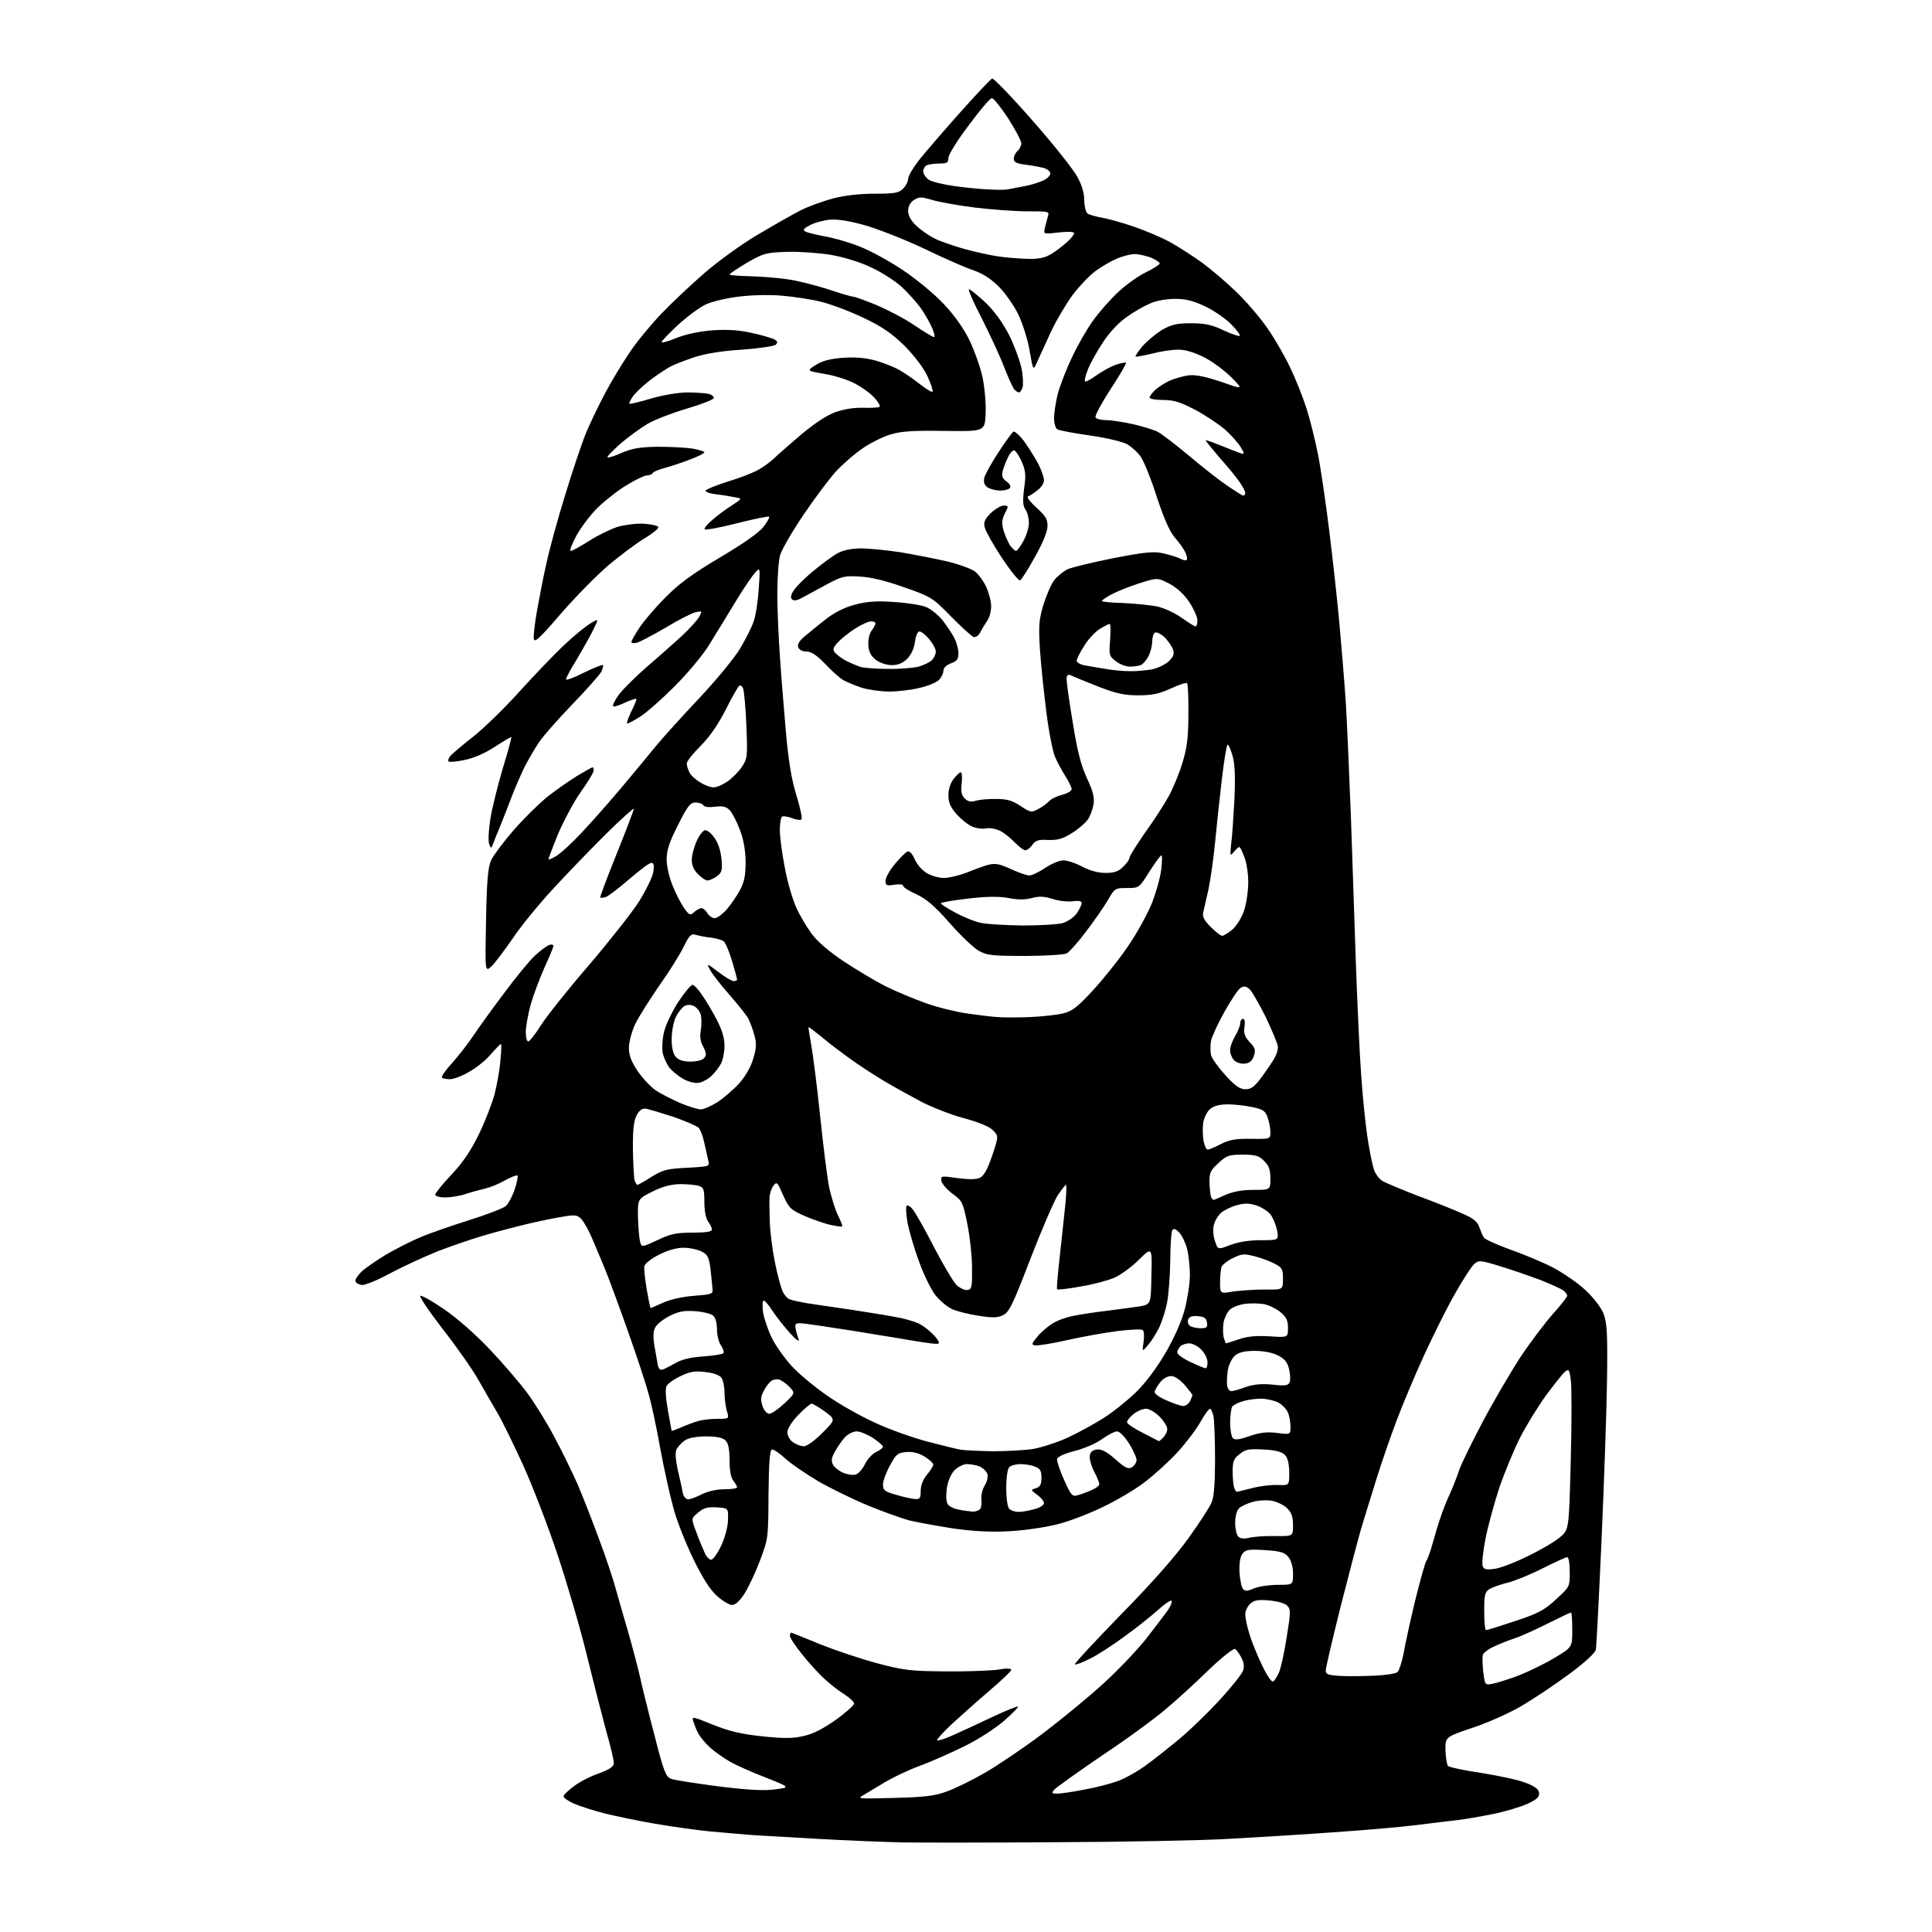 <?xml version="1.0" encoding="UTF-8" standalone="no"?>
<svg 
  version="1.1" 
  xmlns="http://www.w3.org/2000/svg" 
  xmlns:xlink="http://www.w3.org/1999/xlink" 
  xmlns:svg="http://www.w3.org/2000/svg"
  xmlns:rdf="http://www.w3.org/1999/02/22-rdf-syntax-ns#"
  xmlns:cc="http://creativecommons.org/ns#"
  xmlns:dc="http://purl.org/dc/elements/1.1/"
  viewBox="0 0 768 768"
  width="768"
  height="768"
>
<style>svg {background-color: white; }</style>"
<path stroke="none" fill="black" fill-rule="evenodd" d="M421.0,732.3C394.9,732.5 367.0,732.5 359.0,732.4C351.0,732.2 335.9,731.6 325.5,731.0C315.1,730.4 303.4,729.7 299.5,729.5C295.6,729.2 287.8,728.5 282.0,728.0C276.2,727.4 266.3,726.0 260.0,724.9C253.7,723.8 244.9,722.0 240.5,720.9C236.1,719.8 230.6,718.0 228.2,717.0C225.9,716.0 224.0,714.6 224.0,714.1C224.0,713.5 225.9,711.7 228.2,710.0C230.4,708.3 234.9,706.0 238.2,704.9C242.5,703.3 244.0,702.2 244.0,700.8C244.0,699.7 242.7,694.0 241.0,688.2C239.4,682.3 236.0,669.0 233.4,658.5C230.9,648.0 225.6,630.0 221.8,618.5C218.0,607.0 211.7,590.7 207.9,582.3C204.1,574.0 199.5,564.6 197.7,561.6C195.9,558.6 192.5,552.6 190.1,548.4C187.7,544.2 181.3,535.1 175.9,528.2C170.5,521.2 166.5,515.3 167.1,515.1C167.7,514.9 172.0,517.3 176.6,520.5C181.6,523.9 188.9,530.3 194.6,536.3C199.9,541.9 206.6,549.7 209.5,553.6C212.4,557.5 217.3,565.4 220.3,571.1C223.4,576.8 227.5,585.3 229.6,590.0C231.6,594.7 235.5,604.6 238.2,612.0C241.0,619.4 243.8,628.0 244.6,631.0C245.5,634.0 247.6,641.7 249.5,648.0C251.3,654.3 253.6,662.9 254.5,667.0C255.4,671.1 258.0,681.6 260.3,690.3C263.8,704.1 264.7,706.3 266.7,707.1C268.0,707.6 276.5,708.9 285.5,710.1C297.7,711.6 303.7,711.9 308.1,711.3C314.2,710.5 314.2,710.5 304.4,706.6C298.9,704.5 292.6,701.7 290.2,700.3C287.9,699.0 284.3,696.5 282.4,694.8C280.5,693.1 278.3,690.5 277.6,689.1C276.8,687.7 276.0,685.5 275.6,684.3C274.9,682.2 275.3,682.3 283.4,685.6C289.9,688.2 294.5,689.3 302.9,690.2C311.4,691.1 315.1,691.1 319.4,690.1C323.2,689.3 327.2,687.2 332.2,683.7C336.2,680.8 339.5,677.9 339.5,677.2C339.5,676.5 337.9,675.0 335.9,673.7C333.9,672.5 330.4,669.8 328.1,667.7C325.8,665.7 321.7,661.2 319.0,657.8C316.2,654.4 314.0,651.0 314.0,650.3C314.0,649.6 314.2,649.0 314.5,649.0C314.7,649.0 319.9,651.1 326.0,653.6C332.2,656.1 342.4,659.5 348.8,661.2C359.4,664.0 362.0,664.3 376.0,664.4C384.5,664.5 393.9,664.1 396.8,663.7C400.0,663.1 402.0,663.2 402.0,663.8C402.0,664.3 398.1,668.0 393.3,672.1C388.5,676.2 381.8,682.2 378.3,685.4C374.8,688.7 372.2,691.6 372.5,691.8C372.8,692.1 375.4,691.3 378.3,690.0C381.1,688.8 388.2,685.5 393.9,682.8C399.6,680.1 404.5,678.1 404.7,678.4C404.9,678.6 402.5,681.1 399.3,683.9C395.9,686.9 389.3,691.2 383.5,694.1C378.0,696.8 369.9,700.4 365.5,702.0C361.1,703.6 355.1,706.5 352.2,708.2C349.2,710.0 345.4,712.3 343.7,713.3C340.5,715.1 340.6,715.1 355.5,714.7C367.4,714.4 371.7,713.9 376.2,712.2C379.4,711.1 386.1,707.8 391.2,704.9C396.3,702.0 406.5,695.1 414.0,689.5C421.4,683.9 432.3,675.0 438.2,669.6C444.1,664.3 452.0,656.0 455.8,651.2C459.5,646.4 463.5,641.2 464.5,639.7C465.5,638.2 466.0,636.7 465.7,636.3C465.3,636.0 462.8,637.7 460.2,640.1C457.5,642.5 451.5,647.3 446.9,650.6C442.3,654.0 436.1,658.0 433.2,659.4C430.2,660.9 427.6,661.9 427.3,661.6C427.0,661.3 435.3,652.4 445.6,641.8C457.8,629.4 467.3,618.6 472.4,611.5C476.7,605.5 480.9,599.1 481.6,597.3C482.6,595.1 483.0,589.6 483.0,580.2C483.0,572.5 482.7,564.8 482.4,563.1C482.0,561.4 481.4,560.0 481.0,560.0C480.5,560.0 478.8,562.4 477.1,565.4C475.4,568.4 471.2,573.9 467.8,577.6C464.3,581.3 458.6,586.5 455.0,589.2C451.4,592.0 444.0,596.4 438.5,599.0C433.0,601.7 424.7,604.9 420.0,606.0C415.3,607.2 406.8,608.4 401.0,608.7C393.8,609.1 386.9,608.7 379.0,607.6C372.7,606.6 364.8,605.2 361.5,604.4C358.2,603.5 350.7,600.8 344.9,598.4C339.1,596.0 330.3,591.7 325.4,588.9C320.5,586.0 314.6,582.0 312.2,579.8C309.8,577.6 307.4,576.0 306.8,576.2C306.0,576.5 305.6,582.1 305.5,594.1C305.4,611.2 305.4,611.6 302.2,620.1C300.4,624.9 297.6,630.9 296.0,633.4C294.1,636.4 292.3,638.0 291.0,638.0C289.9,638.0 287.2,636.4 285.0,634.4C282.3,632.0 279.3,627.3 275.6,619.7C272.6,613.5 269.0,604.5 267.7,599.5C266.3,594.5 264.0,584.0 262.5,576.0C261.1,568.0 259.0,558.1 257.8,554.0C256.7,549.9 253.1,539.1 249.9,530.0C246.7,520.9 242.9,510.6 241.5,507.0C240.1,503.4 237.5,497.3 235.8,493.3C234.2,489.3 231.9,485.3 230.9,484.4C229.2,482.8 228.3,482.8 221.7,484.0C217.8,484.7 210.2,486.3 205.0,487.7C199.8,489.0 192.8,490.9 189.5,492.0C186.2,493.0 179.2,495.4 174.0,497.4C168.8,499.5 160.3,503.4 155.2,506.1C150.1,508.9 144.9,511.0 143.8,510.8C142.6,510.6 141.5,510.0 141.3,509.3C141.1,508.7 142.2,507.0 143.7,505.5C145.2,504.1 149.7,501.0 153.5,498.7C157.3,496.5 163.5,493.3 167.2,491.8C170.9,490.2 179.6,487.2 186.6,485.0C193.6,482.8 200.1,480.3 201.1,479.4C202.1,478.5 203.7,475.5 204.6,472.8C205.5,470.1 206.0,467.6 205.7,467.3C205.4,467.0 203.1,467.9 200.6,469.3C198.1,470.7 194.6,472.1 192.8,472.5C191.0,472.9 187.6,473.8 185.2,474.6C182.9,475.4 179.1,476.0 177.0,476.0C174.7,476.0 173.0,475.5 173.0,474.9C173.0,474.3 175.9,470.7 179.5,466.9C184.1,462.0 187.2,457.4 190.4,450.8C192.9,445.7 195.6,438.6 196.6,435.0C197.5,431.4 198.6,425.5 198.9,421.8C199.3,418.0 199.4,415.0 199.1,415.0C198.9,415.0 197.1,416.8 195.2,419.0C193.3,421.3 189.5,424.4 186.6,426.0C183.8,427.7 180.3,429.0 178.9,429.0C177.5,429.0 176.0,428.7 175.7,428.4C175.3,428.0 177.1,425.4 179.7,422.6C182.2,419.8 186.1,414.8 188.3,411.5C190.5,408.2 196.0,400.6 200.6,394.5C205.1,388.4 210.5,381.9 212.6,379.9C214.8,377.9 217.3,376.0 218.2,375.7C219.2,375.3 220.0,375.5 220.0,376.0C220.0,376.5 218.4,380.4 216.4,384.7C214.5,389.0 212.0,395.6 210.9,399.5C209.9,403.3 209.0,408.2 209.0,410.2C209.0,412.3 209.4,414.0 210.0,414.0C210.5,414.0 212.8,411.1 215.0,407.6C217.2,404.1 225.7,393.4 233.9,383.9C242.1,374.3 251.1,362.9 254.0,358.4C256.8,353.9 259.4,348.6 259.7,346.6C260.1,343.9 259.9,343.0 258.9,343.0C258.1,343.0 254.2,346.0 250.1,349.5C246.0,353.1 241.8,356.2 240.8,356.6C239.7,356.9 238.7,357.0 238.6,356.8C238.4,356.7 241.3,348.9 245.1,339.5C248.9,330.1 251.9,322.1 252.0,321.5C252.0,321.0 247.0,325.5 240.9,331.5C234.8,337.6 225.2,347.5 219.6,353.6C214.0,359.7 206.8,368.5 203.7,373.2C200.5,377.8 196.8,382.8 195.4,384.1C192.8,386.5 192.8,386.5 193.2,366.0C193.5,350.0 194.0,344.7 195.2,342.0C196.1,340.1 200.1,334.7 204.1,330.1C208.2,325.4 214.2,319.5 217.5,316.8C220.8,314.2 226.1,310.5 229.3,308.5C232.5,306.6 235.3,305.0 235.6,305.0C235.8,305.0 236.0,305.6 236.0,306.3C236.0,307.0 233.7,310.9 230.8,314.9C228.0,318.9 224.0,326.5 221.8,331.6C219.7,336.8 218.0,341.3 218.0,341.6C218.0,341.9 219.4,341.3 221.1,340.3C222.8,339.3 227.4,335.1 231.3,330.9C235.3,326.7 242.4,318.6 247.2,312.9C252.0,307.2 258.1,299.8 260.8,296.5C263.5,293.2 271.2,284.7 277.9,277.6C284.7,270.4 291.9,261.6 294.2,257.8C296.4,254.1 298.9,249.2 299.6,247.0C300.4,244.8 301.3,239.1 301.6,234.3C302.2,225.5 302.2,225.5 300.3,227.5C299.2,228.6 295.5,234.0 292.2,239.5C288.8,245.0 284.2,252.7 281.8,256.5C279.4,260.4 273.3,267.7 268.2,272.8C263.1,277.9 256.9,283.4 254.3,285.0C251.7,286.6 249.5,287.8 249.3,287.6C249.0,287.4 249.8,285.3 250.9,282.9C252.1,280.6 253.0,278.3 253.0,277.9C253.0,277.5 251.2,278.1 248.9,279.1C246.7,280.2 244.4,281.0 243.8,280.8C243.3,280.6 244.3,278.5 246.1,276.0C248.0,273.6 252.9,268.8 257.0,265.2C261.1,261.7 267.2,256.3 270.6,253.2C274.0,250.1 277.3,246.4 278.0,245.1C279.2,242.8 279.1,242.8 276.4,243.4C274.9,243.8 269.5,246.5 264.6,249.5C259.6,252.4 254.5,255.1 253.2,255.5C252.0,255.8 251.0,255.7 251.0,255.2C251.0,254.7 252.4,252.2 254.2,249.5C256.0,246.8 260.6,241.4 264.5,237.5C269.8,232.1 275.1,228.2 286.2,221.6C295.5,216.1 301.8,211.7 303.5,209.4C305.0,207.5 306.0,205.7 305.7,205.4C305.5,205.1 299.7,206.3 293.0,208.0C286.3,209.7 280.5,210.8 280.1,210.4C279.8,210.1 281.1,208.4 283.0,206.8C284.9,205.1 288.4,202.5 290.8,201.0C295.1,198.2 295.1,198.2 292.3,197.7C290.8,197.4 287.4,196.8 284.7,196.5C282.1,196.2 280.2,195.5 280.5,195.0C280.8,194.5 284.7,192.9 289.1,191.5C293.5,190.2 298.7,188.2 300.8,187.1C302.8,186.1 305.9,183.9 307.5,182.4C309.1,180.8 314.1,176.5 318.4,172.8C323.4,168.6 328.4,165.2 331.9,163.9C335.6,162.6 339.3,162.0 343.2,162.1C346.4,162.2 349.3,162.0 349.7,161.7C350.0,161.3 349.0,159.6 347.4,157.9C345.8,156.2 342.3,153.7 339.5,152.3C336.8,150.9 331.4,149.2 327.6,148.6C320.6,147.4 320.6,147.4 324.4,145.0C327.2,143.3 330.2,142.6 335.5,142.2C340.4,141.9 344.4,142.3 348.3,143.4C351.4,144.3 355.7,146.0 357.7,147.2C359.8,148.4 363.4,150.9 365.8,152.8C368.2,154.7 370.4,156.0 370.7,155.7C371.0,155.4 370.1,152.7 368.7,149.6C367.2,146.3 363.6,141.6 359.7,137.6C354.7,132.7 350.9,130.0 343.8,126.6C338.7,124.1 331.1,121.2 326.9,120.1C322.8,119.0 315.4,117.9 310.4,117.5C305.1,117.1 298.1,117.3 293.0,118.0C288.3,118.6 282.6,120.0 280.4,121.1C278.1,122.2 273.2,125.8 269.6,129.1C266.0,132.5 263.0,135.5 263.0,136.0C263.0,136.4 265.7,135.7 269.0,134.3C272.9,132.8 278.0,131.7 283.4,131.3C289.3,130.9 293.8,131.2 299.1,132.4C303.2,133.3 307.2,134.5 308.0,135.0C309.1,135.7 309.2,136.2 308.4,137.0C307.8,137.6 301.7,138.5 294.9,139.0C286.8,139.5 280.3,140.6 276.0,142.0C272.4,143.2 268.1,144.9 266.5,145.7C264.9,146.6 261.2,149.0 258.3,151.2C255.5,153.4 252.4,156.3 251.5,157.7C250.6,159.0 250.0,160.3 250.2,160.5C250.4,160.7 254.3,159.8 258.9,158.4C263.7,157.0 269.8,156.0 273.4,156.0C276.7,156.0 280.5,156.3 281.8,156.6C283.1,157.0 283.9,157.7 283.7,158.3C283.5,158.9 278.6,160.8 272.8,162.5C267.1,164.2 260.1,166.9 257.4,168.5C254.7,170.1 249.9,173.6 246.7,176.3C243.6,179.1 241.2,181.5 241.5,181.8C241.7,182.1 244.3,181.3 247.2,180.0C251.3,178.2 254.5,177.7 261.5,177.6C266.4,177.6 272.6,177.9 275.2,178.3C277.9,178.8 280.0,179.4 280.0,179.8C280.0,180.2 277.4,181.5 274.2,182.7C271.1,183.9 266.6,185.4 264.3,186.0C262.0,186.6 259.8,187.5 259.5,188.0C259.2,188.6 258.1,189.0 257.1,189.0C256.2,189.0 252.6,190.7 249.2,192.8C245.8,194.8 240.6,198.9 237.7,201.7C234.7,204.6 230.9,209.7 229.1,213.0C227.3,216.3 226.3,219.0 226.9,219.0C227.5,219.0 230.7,217.2 234.2,215.0C237.6,212.8 242.8,210.3 245.6,209.4C248.5,208.6 253.2,208.0 256.1,208.2C259.0,208.4 261.5,209.0 261.7,209.5C261.9,210.1 259.5,212.0 256.4,213.9C253.3,215.7 246.9,220.5 242.1,224.5C237.4,228.5 228.8,237.2 223.0,243.9C214.4,253.9 212.4,255.7 212.2,253.9C212.0,252.7 212.6,247.6 213.5,242.6C214.4,237.6 216.0,229.2 217.2,224.0C218.3,218.8 221.6,206.6 224.6,197.0C227.5,187.4 231.3,176.1 233.0,172.0C234.7,167.9 238.2,160.7 240.7,156.0C243.2,151.3 247.5,144.2 250.3,140.1C253.0,136.0 258.7,129.1 262.9,124.7C267.1,120.3 274.9,113.0 280.2,108.4C285.5,103.8 294.9,97.0 301.2,93.3C307.4,89.6 315.0,85.3 318.1,83.7C321.2,82.1 327.0,80.0 331.1,78.9C335.7,77.7 341.7,77.0 347.7,77.0C355.7,77.0 357.3,76.7 359.0,75.0C360.1,73.9 361.0,72.1 361.0,71.1C361.0,70.0 362.9,66.8 365.2,63.8C367.5,60.9 374.8,52.4 381.4,45.0C388.0,37.6 393.8,31.4 394.4,31.2C395.0,31.1 402.3,38.6 410.5,48.0C418.8,57.4 426.7,67.4 428.2,70.2C430.0,73.4 431.0,76.7 431.0,79.5C431.0,81.8 431.6,84.2 432.2,84.8C432.9,85.3 435.5,86.1 437.9,86.5C440.3,86.9 446.1,88.5 450.7,90.1C455.4,91.7 462.0,94.5 465.4,96.4C468.8,98.3 474.5,102.0 478.1,104.6C481.6,107.2 487.6,112.3 491.3,115.9C495.1,119.5 500.6,125.9 503.5,130.0C506.4,134.1 510.6,141.3 512.8,146.0C515.1,150.7 518.0,158.1 519.4,162.5C520.8,166.9 522.8,175.0 523.9,180.5C525.0,186.0 527.0,199.7 528.4,211.0C529.8,222.3 531.6,238.7 532.4,247.5C533.2,256.3 534.4,270.7 535.0,279.5C535.5,288.3 536.4,308.6 537.0,324.5C537.5,340.4 538.5,367.0 539.0,383.5C539.6,400.0 540.5,419.8 541.1,427.5C541.6,435.2 542.7,446.0 543.5,451.5C544.3,457.0 545.5,462.9 546.1,464.7C546.6,466.4 548.1,468.5 549.3,469.3C550.5,470.1 557.0,472.8 563.7,475.4C570.5,477.9 578.5,481.1 581.5,482.5C585.5,484.2 587.3,485.6 588.0,487.7C588.6,489.2 589.3,491.1 589.8,491.9C590.2,492.6 594.8,494.7 600.0,496.6C605.2,498.4 612.9,501.6 617.0,503.7C621.1,505.8 627.1,509.9 630.2,512.8C633.6,516.0 636.6,519.9 637.5,522.4C638.8,525.9 639.1,530.3 638.8,549.5C638.6,562.2 637.6,590.7 636.6,613.0C635.6,635.3 634.6,654.5 634.4,655.7C634.1,657.1 630.1,660.8 623.6,665.6C617.8,669.9 609.2,675.6 604.4,678.4C599.7,681.1 591.0,685.0 585.1,686.9C574.5,690.5 574.5,690.5 574.6,695.8C574.7,698.8 575.2,701.6 575.6,702.0C576.1,702.5 582.1,703.8 589.0,704.8C595.9,705.9 603.8,707.6 606.5,708.7C610.0,710.0 611.6,711.2 611.8,712.6C612.0,714.3 611.1,715.2 607.3,717.0C604.7,718.2 598.5,720.1 593.5,721.1C588.5,722.1 582.2,723.2 579.5,723.5C576.8,723.8 569.3,724.7 563.0,725.5C556.7,726.3 541.6,727.6 529.5,728.4C517.4,729.3 498.7,730.4 488.0,731.0C477.3,731.6 447.1,732.2 421.0,732.3zM420.3,713.0C421.6,713.0 426.5,712.3 431.0,711.4C435.6,710.6 441.7,709.0 444.6,707.9C447.5,706.8 452.5,704.0 455.7,701.6C458.9,699.3 464.9,694.5 469.0,691.1C473.1,687.7 480.3,680.7 484.9,675.7C489.5,670.7 493.6,665.5 494.1,664.2C494.7,662.6 494.5,661.0 493.5,659.0C492.7,657.4 491.5,655.8 491.0,655.5C490.4,655.1 485.6,658.9 480.4,663.9C475.2,669.0 467.5,676.0 463.3,679.5C459.1,683.1 447.8,691.4 438.0,697.9C428.3,704.5 419.8,710.6 419.1,711.4C417.9,712.8 418.1,713.0 420.3,713.0zM593.4,669.3C595.1,669.0 599.8,667.5 603.8,666.0C607.8,664.4 614.2,661.3 618.0,659.0C625.0,654.8 625.0,654.8 625.0,647.9C625.0,644.1 624.8,641.0 624.5,641.0C624.2,641.0 620.0,643.0 615.2,645.4C610.4,647.8 604.5,650.5 602.0,651.3C599.5,652.1 595.8,653.6 593.7,654.6C591.7,655.5 589.8,657.0 589.5,657.7C589.2,658.5 589.3,661.6 589.6,664.5C590.3,669.9 590.3,669.9 593.4,669.3zM506.1,668.4C506.7,668.1 507.8,666.3 508.5,664.6C509.2,662.9 510.6,656.6 511.5,650.7C513.1,640.8 513.1,639.7 511.7,638.3C510.8,637.3 507.7,636.5 504.5,636.2C500.1,635.8 498.5,636.1 497.0,637.5C495.9,638.5 495.0,640.4 495.0,641.7C495.0,643.0 495.7,646.5 496.6,649.3C497.4,652.2 499.7,657.8 501.6,661.8C503.7,666.2 505.5,668.8 506.1,668.4zM546.5,666.1C550.9,665.9 555.0,665.3 555.6,664.6C556.2,664.0 557.3,660.6 558.0,657.0C558.6,653.4 560.7,644.0 562.6,636.0C564.6,628.1 566.5,621.1 567.0,620.5C567.4,620.0 568.6,616.8 569.5,613.5C570.4,610.2 571.8,605.5 572.7,603.0C573.5,600.5 575.2,596.2 576.5,593.5C577.7,590.8 579.3,586.7 580.0,584.5C580.7,582.3 585.0,573.5 589.5,565.0C594.0,556.5 600.9,544.8 604.7,539.0C608.6,533.2 614.3,525.7 617.4,522.2C620.5,518.8 623.0,515.5 623.0,515.1C623.0,514.6 622.3,513.7 621.5,513.0C620.7,512.4 616.6,510.5 612.3,508.8C608.0,507.2 600.8,504.7 596.2,503.3C588.3,500.9 587.8,500.9 586.0,502.5C584.9,503.5 581.6,508.6 578.6,513.9C575.5,519.2 570.0,530.3 566.2,538.5C562.4,546.8 557.5,558.5 555.2,564.6C552.9,570.7 549.2,581.3 547.1,588.1C545.0,594.9 542.2,603.8 541.0,607.9C539.8,612.0 536.2,625.9 532.9,638.7C529.7,651.6 527.0,663.0 527.0,664.0C527.0,665.6 527.9,665.9 532.8,666.2C535.9,666.4 542.1,666.3 546.5,666.1zM590.7,648.0C591.2,648.0 596.3,646.4 602.3,644.4C611.4,641.4 613.9,640.1 618.5,635.8C624.0,630.8 624.0,630.8 624.0,624.9C624.0,621.6 623.6,619.0 623.0,619.0C622.5,619.0 618.1,621.0 613.3,623.4C608.4,625.9 602.2,628.4 599.5,629.1C596.8,629.7 593.5,630.9 592.2,631.6C590.2,632.9 590.0,633.9 590.0,640.5C590.0,644.6 590.3,648.0 590.7,648.0zM498.5,631.4C500.4,630.6 504.7,630.0 508.0,630.0C514.0,630.0 514.0,630.0 514.0,625.6C514.0,622.9 513.3,620.4 512.2,619.0C510.7,617.1 509.1,616.6 502.9,616.2C496.6,615.8 495.2,616.0 494.0,617.5C493.0,618.7 492.6,621.1 492.7,624.8C492.9,627.8 493.5,630.9 494.1,631.6C494.9,632.6 495.8,632.6 498.5,631.4zM594.3,623.6C596.6,623.3 602.5,621.0 607.5,618.5C612.5,616.1 618.1,612.8 620.1,611.1C623.7,608.1 623.7,608.1 624.4,580.6C624.8,565.5 624.8,551.0 624.4,548.5C623.9,544.5 623.6,544.1 622.2,545.2C621.3,545.9 618.0,550.1 614.7,554.5C611.5,558.9 606.8,566.5 604.3,571.4C601.8,576.3 598.1,585.3 596.0,591.4C594.0,597.5 591.5,606.6 590.5,611.7C589.5,616.8 589.0,621.7 589.4,622.6C589.9,623.9 590.9,624.1 594.3,623.6zM282.7,620.0C283.5,620.0 285.3,617.4 286.8,614.2C288.3,610.9 289.4,606.6 289.4,604.0C289.5,599.5 289.5,599.5 284.9,599.2C281.2,599.0 279.7,599.4 277.5,601.3C274.7,603.6 274.7,603.6 276.8,609.1C277.9,612.1 279.4,615.7 280.1,617.2C280.8,618.8 281.9,620.0 282.7,620.0zM496.5,611.3C498.1,610.9 502.8,610.5 506.8,610.6C514.0,610.7 514.0,610.7 514.0,606.3C514.0,603.0 513.4,601.3 511.7,599.6C510.4,598.3 507.7,597.0 505.7,596.6C503.7,596.2 500.2,596.4 498.1,597.0C495.9,597.6 493.4,598.7 492.5,599.6C491.6,600.5 491.0,602.9 491.0,605.4C491.0,607.7 491.6,610.2 492.2,610.8C493.0,611.6 494.5,611.8 496.5,611.3zM386.7,600.9C387.9,600.9 389.2,600.4 389.7,599.8C390.1,599.1 390.3,597.2 390.1,595.7C390.0,594.2 390.6,591.8 391.5,590.4C392.4,589.0 392.8,587.1 392.5,585.9C392.1,584.8 390.7,583.5 389.3,582.9C388.0,582.4 385.8,582.0 384.4,582.0C383.0,582.0 380.8,583.1 379.5,584.4C378.0,585.9 376.9,588.5 376.4,591.5C376.0,594.3 376.1,597.0 376.7,597.9C377.3,598.8 379.2,599.8 381.1,600.1C383.0,600.5 385.5,600.8 386.7,600.9zM404.9,601.0C406.4,601.0 409.2,600.5 411.2,599.9C413.3,599.4 415.0,598.3 415.0,597.5C415.0,596.8 413.8,595.3 412.3,594.2C409.7,592.3 409.6,592.2 411.8,591.6C413.5,591.0 414.0,590.1 414.0,587.4C414.0,584.6 413.5,583.8 411.4,583.0C410.0,582.4 407.4,582.0 405.6,582.0C403.9,582.0 401.9,582.5 401.2,583.2C400.5,583.9 400.0,587.3 400.0,591.5C400.0,595.7 400.5,599.1 401.2,599.8C401.9,600.5 403.5,601.0 404.9,601.0zM273.6,596.0C274.4,596.0 276.8,595.1 279.0,594.0C281.4,592.8 284.9,592.0 288.0,592.0C290.7,592.0 293.0,591.7 293.0,591.2C293.0,590.8 292.3,589.6 291.5,588.6C290.5,587.3 290.0,584.3 290.0,580.4C290.0,576.0 289.5,573.7 288.4,572.6C287.3,571.5 285.0,571.0 280.7,571.0C276.7,571.0 273.7,571.6 272.2,572.6C271.0,573.4 269.6,575.0 269.0,576.0C268.3,577.3 268.5,579.9 269.5,584.7C270.4,588.4 271.3,592.5 271.5,593.8C271.8,595.0 272.7,596.0 273.6,596.0zM363.8,595.9C365.7,596.0 366.0,595.5 366.0,592.6C366.0,590.4 366.9,588.1 368.5,586.2C369.9,584.5 371.0,582.8 371.0,582.2C371.0,581.6 369.4,580.2 367.5,579.0C365.2,577.6 362.8,577.0 360.3,577.2C356.9,577.5 356.2,578.0 353.8,582.5C352.3,585.2 351.0,588.7 351.0,590.1C351.0,592.4 351.6,592.9 356.2,594.2C359.1,595.1 362.5,595.8 363.8,595.9zM428.3,594.4C429.5,594.1 432.0,593.2 433.8,592.4C435.5,591.7 437.0,590.6 437.0,590.0C437.0,589.4 436.1,587.1 434.9,584.9C433.8,582.7 433.0,579.9 433.2,578.7C433.4,577.2 434.3,576.4 436.1,576.2C437.9,576.0 440.0,577.1 443.4,580.1C447.2,583.5 448.5,584.1 449.9,583.3C450.8,582.8 451.6,581.6 451.8,580.7C452.0,579.9 450.7,576.9 449.0,574.1C447.1,571.1 445.1,569.0 444.1,569.0C443.1,569.0 440.4,570.4 438.0,572.1C435.7,573.8 430.8,575.9 427.1,576.8C422.9,577.9 420.4,579.1 420.2,580.0C420.1,580.9 421.3,584.6 423.0,588.3C425.7,594.4 426.3,595.0 428.3,594.4zM491.7,593.0C492.0,593.0 494.8,592.3 497.9,591.5C501.0,590.7 505.5,590.2 508.0,590.3C512.5,590.5 512.5,590.5 512.5,585.2C512.4,581.7 511.9,579.4 510.7,578.3C509.5,577.1 506.9,576.4 502.2,576.2C496.5,575.9 495.1,576.1 492.8,578.0C490.4,579.8 490.0,580.9 490.0,585.0C490.0,587.7 490.3,590.5 490.6,591.4C490.9,592.3 491.4,593.0 491.7,593.0zM340.3,586.1C341.4,585.7 343.0,583.8 343.9,581.9C344.8,580.1 346.7,577.9 348.3,577.2C349.8,576.5 351.0,575.5 351.0,575.1C351.0,574.6 349.2,573.1 347.0,571.6C344.8,570.2 341.9,569.0 340.5,569.0C339.1,569.0 337.0,570.1 335.7,571.5C334.5,572.9 332.7,575.5 331.8,577.2C330.5,579.5 330.4,580.8 331.1,582.2C331.7,583.3 333.6,584.8 335.3,585.5C337.0,586.2 339.3,586.5 340.3,586.1zM394.5,576.9C400.0,576.9 407.2,576.5 410.6,576.0C414.0,575.4 420.3,573.4 424.6,571.4C428.9,569.4 435.4,565.8 439.0,563.5C442.6,561.2 448.2,556.7 451.6,553.4C455.3,549.8 459.8,543.8 463.2,538.0C466.6,532.2 469.6,525.5 470.9,520.7C472.0,516.5 473.0,510.3 473.0,506.9C473.0,503.6 472.5,498.9 471.9,496.5C471.3,494.1 469.9,491.2 468.8,490.0C467.4,488.5 466.5,488.2 466.0,489.0C465.6,489.6 465.2,495.2 465.2,501.3C465.1,507.5 464.5,515.0 463.9,518.0C463.3,521.0 461.9,525.3 460.9,527.5C459.8,529.7 457.9,532.9 456.5,534.5C454.0,537.5 454.0,537.5 454.6,533.4C454.9,531.1 454.8,529.0 454.2,528.7C453.7,528.3 449.3,528.5 444.4,529.1C439.5,529.7 430.5,531.3 424.3,532.7C418.2,534.1 412.3,535.0 411.4,534.8C409.9,534.5 410.1,534.1 412.4,531.3C413.9,529.5 416.6,527.2 418.4,526.1C420.2,524.9 424.2,523.5 427.1,523.0C430.1,522.4 436.1,521.5 440.5,521.0C444.9,520.4 450.5,519.7 453.0,519.3C457.5,518.5 457.5,518.5 457.7,507.1C458.0,495.6 458.0,495.6 452.7,500.8C449.9,503.6 445.5,506.8 443.0,507.9C440.5,509.0 434.5,510.6 429.6,511.4C424.7,512.3 420.4,512.8 420.2,512.5C420.0,512.3 420.5,505.9 421.4,498.3C422.2,490.7 423.2,481.5 423.6,477.8C423.9,474.0 424.0,471.0 423.7,471.0C423.5,471.0 422.0,472.9 420.5,475.1C419.0,477.4 414.1,488.8 409.6,500.4C402.6,518.7 401.1,521.7 398.7,522.8C396.5,523.9 394.5,523.9 388.8,523.0C384.9,522.4 380.1,521.2 378.3,520.3C376.5,519.5 373.6,517.0 371.8,514.8C370.1,512.6 367.2,506.7 365.4,501.7C363.5,496.6 361.5,489.7 360.8,486.3C360.2,482.8 360.0,479.7 360.4,479.3C360.8,478.9 362.0,479.6 363.0,481.0C364.1,482.4 367.9,489.1 371.4,496.0C375.0,502.9 379.0,509.6 380.3,510.9C381.7,512.1 383.6,513.0 384.7,512.8C386.3,512.5 386.5,511.4 386.4,503.9C386.4,499.1 385.5,491.3 384.5,486.4C382.8,478.0 382.5,477.3 378.6,474.5C376.3,472.8 374.4,470.5 374.2,469.4C373.9,467.4 374.2,467.4 380.5,468.3C385.0,468.9 387.9,468.9 389.5,468.2C391.1,467.4 392.5,465.0 394.4,459.4C397.0,451.6 397.0,451.6 394.7,449.3C393.3,447.8 389.0,446.1 383.2,444.5C378.2,443.2 370.6,440.2 366.3,438.0C362.0,435.7 355.8,432.3 352.6,430.4C349.3,428.5 343.7,424.9 340.1,422.4C336.5,419.9 330.8,415.7 327.6,413.0C324.3,410.3 321.5,408.1 321.4,408.3C321.3,408.4 321.8,411.6 322.5,415.5C323.2,419.4 324.8,431.9 326.0,443.5C327.2,455.1 328.8,467.9 329.6,472.0C330.5,476.0 332.1,481.2 333.2,483.3C334.2,485.4 335.0,487.3 334.8,487.5C334.6,487.7 332.4,487.4 330.0,486.9C327.5,486.3 322.9,484.7 319.7,483.3C314.3,480.9 313.6,480.2 311.3,475.1C309.0,469.8 308.8,469.6 307.4,471.4C306.6,472.5 306.0,474.5 305.9,475.9C305.8,477.3 305.9,481.6 306.0,485.5C306.1,489.4 307.0,496.6 308.0,501.6C309.0,506.6 310.4,511.8 311.1,513.3C311.7,514.7 313.0,516.2 313.9,516.5C314.8,516.9 317.8,517.5 320.5,518.0C323.2,518.4 331.8,519.7 339.5,520.8C347.2,522.0 355.7,523.4 358.4,524.0C361.1,524.6 364.2,525.6 365.4,526.2C366.5,526.8 368.6,528.2 369.8,529.4C371.1,530.5 372.6,532.2 373.0,533.1C373.8,534.5 373.1,534.5 365.7,533.4C361.2,532.6 349.2,530.7 339.0,529.0C328.8,527.4 319.4,526.0 318.1,526.0C316.2,526.0 315.9,526.4 316.3,528.2C316.5,529.5 317.1,531.4 317.5,532.5C317.9,533.6 316.3,532.5 314.1,530.0C311.8,527.5 308.8,523.6 307.2,521.3C305.7,518.9 304.1,517.0 303.6,517.0C303.1,517.0 303.0,519.0 303.3,521.5C303.7,524.0 305.2,528.5 306.7,531.6C308.1,534.6 311.7,539.7 314.6,542.9C317.5,546.1 323.9,551.4 328.7,554.7C333.5,558.1 342.0,562.9 347.5,565.4C353.0,568.0 362.4,571.4 368.5,573.0C374.6,574.6 380.6,576.1 382.0,576.3C383.4,576.5 389.0,576.8 394.5,576.9zM319.5,574.9C320.7,575.0 323.8,572.7 326.9,569.6C332.2,564.3 332.2,564.3 327.9,561.1C325.5,559.4 323.2,558.0 322.6,558.0C322.1,558.0 319.7,560.0 317.3,562.5C314.7,565.2 313.0,568.0 313.0,569.4C313.0,570.7 314.0,572.5 315.2,573.3C316.5,574.2 318.4,574.9 319.5,574.9zM460.7,572.9C460.8,572.9 461.6,572.3 462.4,571.4C463.3,570.6 464.0,569.0 464.0,568.0C464.0,567.0 462.6,564.8 460.9,563.1C459.2,561.4 456.8,560.0 455.6,560.0C454.3,560.0 452.1,560.9 450.6,562.1C449.2,563.2 448.0,564.7 448.0,565.3C448.0,566.0 450.9,567.9 454.3,569.6C457.7,571.4 460.6,572.8 460.7,572.9zM496.6,570.9C500.7,569.5 503.4,569.1 507.5,569.6C513.0,570.3 513.0,570.3 513.0,567.2C513.0,565.5 512.6,563.0 512.0,561.6C511.5,560.2 509.7,558.4 508.1,557.5C506.4,556.7 503.4,556.0 501.3,556.0C499.2,556.0 495.9,556.4 494.1,557.0C492.2,557.5 490.3,558.5 489.8,559.2C489.4,559.9 489.0,562.8 489.0,565.5C489.0,568.3 489.5,571.1 490.1,571.7C490.9,572.5 492.7,572.3 496.6,570.9zM270.8,567.4C272.8,566.5 275.8,565.4 277.5,564.9C279.1,564.4 282.6,564.0 285.2,564.0C289.9,564.0 289.9,564.0 288.9,560.8C288.4,559.0 288.0,555.7 288.0,553.4C288.0,551.2 287.4,548.6 286.8,547.7C286.0,546.6 283.5,545.7 280.3,545.4C276.2,544.9 274.3,545.2 270.6,547.0C268.0,548.2 265.5,550.0 265.0,550.9C264.4,552.0 264.6,555.5 265.5,560.6C266.3,564.9 266.9,568.6 267.0,568.8C267.0,568.9 268.7,568.3 270.8,567.4zM305.8,562.0C306.8,562.0 309.4,560.1 311.8,557.9C316.1,553.8 316.1,553.8 313.9,551.4C312.7,550.1 310.8,548.8 309.8,548.4C308.8,548.1 307.2,548.4 306.4,549.1C305.6,549.8 304.2,551.6 303.5,553.1C302.4,555.2 302.3,556.5 303.1,558.9C303.7,560.7 304.9,562.0 305.8,562.0zM470.2,558.9C471.2,559.0 472.4,558.1 473.0,557.1C473.5,556.0 474.0,554.9 474.0,554.6C474.0,554.3 472.6,552.5 470.9,550.5C469.0,548.4 466.9,547.0 465.5,547.0C464.1,547.0 462.2,548.1 461.1,549.6C459.9,551.1 459.0,552.8 459.0,553.4C459.0,554.1 461.1,555.6 463.8,556.7C466.4,557.9 469.3,558.8 470.2,558.9zM489.4,553.0C490.2,553.0 492.7,552.3 495.1,551.4C498.3,550.3 501.3,550.0 505.8,550.4C511.0,551.0 512.1,550.8 512.7,549.4C513.0,548.5 512.9,546.1 512.4,544.1C511.7,541.4 510.6,540.1 508.0,538.8C505.9,537.7 502.2,537.0 498.9,537.0C494.9,537.0 492.6,537.5 491.0,538.8C489.8,539.8 488.5,542.3 488.1,544.5C487.8,546.7 487.6,549.5 487.8,550.8C488.0,552.0 488.7,553.0 489.4,553.0zM263.8,544.3C264.7,543.9 267.0,542.7 268.8,541.7C271.0,540.4 274.8,539.5 279.6,539.2C283.7,538.9 287.3,538.3 287.6,537.9C287.9,537.4 287.4,536.0 286.6,534.8C285.7,533.6 285.0,530.7 285.0,528.4C285.0,525.8 284.4,523.7 283.4,522.9C282.5,522.2 279.3,521.4 276.2,521.2C271.7,520.9 269.5,521.4 266.0,523.2C263.5,524.5 261.0,526.5 260.4,527.8C259.6,529.3 259.6,531.8 260.2,535.3C260.7,538.2 261.3,541.5 261.5,542.7C261.9,544.3 262.5,544.8 263.8,544.3zM479.2,543.9C479.7,544.0 480.0,542.9 480.0,541.5C480.0,540.1 478.9,537.8 477.5,536.5C476.2,535.1 474.0,534.0 472.7,534.0C471.5,534.0 469.9,534.5 469.2,535.2C468.5,535.9 468.0,537.0 468.0,537.7C468.0,538.4 470.4,540.1 473.2,541.4C476.1,542.8 478.8,543.9 479.2,543.9zM487.3,534.0C487.5,534.0 489.8,533.3 492.4,532.4C495.8,531.2 499.3,530.9 504.6,531.2C512.0,531.7 512.0,531.7 512.0,527.9C512.0,525.0 511.4,523.6 509.0,521.6C507.3,520.2 504.4,518.8 502.4,518.4C500.5,518.1 497.1,518.0 494.9,518.3C492.7,518.6 490.0,519.6 488.9,520.6C487.9,521.5 486.8,523.8 486.4,525.6C486.1,527.5 486.1,530.1 486.4,531.5C486.8,532.9 487.2,534.0 487.3,534.0zM477.3,528.0C479.7,528.0 480.1,527.6 479.8,525.8C479.6,524.0 478.7,523.4 476.2,523.2C473.9,523.0 472.8,523.4 472.3,524.5C472.0,525.5 472.3,526.6 473.1,527.1C473.9,527.6 475.8,528.0 477.3,528.0zM258.6,520.0C258.7,520.0 261.0,519.0 263.7,517.8C266.6,516.5 271.5,515.4 276.0,515.1C283.3,514.5 283.5,514.4 283.2,512.0C283.1,510.6 282.7,507.1 282.4,504.2C281.8,499.7 281.3,498.7 278.9,497.5C277.4,496.7 274.1,496.0 271.7,496.0C268.9,496.0 265.4,497.0 261.9,498.8C258.7,500.4 256.4,502.3 256.1,503.4C256.0,504.5 256.4,508.6 257.1,512.7C257.8,516.7 258.5,520.0 258.6,520.0zM490.2,513.4C493.1,513.0 498.8,512.6 502.8,512.6C510.0,512.7 510.0,512.7 510.0,508.4C510.0,504.5 509.7,503.9 506.8,502.4C505.0,501.4 501.4,500.1 498.8,499.4C494.5,498.3 493.6,498.4 490.1,500.1C488.0,501.1 486.0,502.7 485.6,503.5C485.3,504.4 485.0,507.2 485.0,509.7C485.0,514.3 485.0,514.3 490.2,513.4zM489.1,494.9C492.2,493.7 496.6,493.0 501.1,493.0C508.3,493.0 508.3,493.0 507.7,489.3C507.3,487.2 506.2,484.4 505.2,483.0C504.2,481.6 501.6,479.9 499.5,479.2C496.7,478.3 494.8,478.2 491.6,479.1C489.4,479.7 486.5,481.1 485.3,482.2C484.1,483.3 482.8,485.5 482.5,487.1C482.1,488.7 482.3,491.5 483.0,493.4C484.1,496.8 484.1,496.8 489.1,494.9zM261.3,493.0C266.5,490.5 268.7,490.0 275.2,490.0C280.8,490.0 283.0,489.6 283.0,488.8C283.0,488.1 282.3,486.6 281.5,485.6C280.6,484.4 280.0,481.4 280.0,477.9C280.0,472.8 279.7,472.0 277.8,471.4C276.5,471.0 273.1,470.7 270.3,470.7C266.7,470.8 263.2,471.7 259.3,473.7C253.5,476.6 253.5,476.6 253.6,483.8C253.7,487.7 254.1,492.1 254.4,493.4C255.0,495.9 255.0,495.9 261.3,493.0zM482.4,477.0C482.6,477.0 484.7,476.1 487.1,475.0C490.1,473.7 493.7,473.0 498.2,473.0C505.0,473.0 505.0,473.0 505.0,468.5C505.0,465.0 504.4,463.3 502.5,461.5C500.5,459.4 499.1,459.0 494.0,459.0C488.6,459.0 487.6,459.3 484.4,462.3C481.1,465.3 480.7,466.1 480.8,470.4C480.9,472.9 481.2,475.5 481.5,476.0C481.9,476.6 482.3,477.0 482.4,477.0zM253.4,471.0C253.7,471.0 256.2,469.6 259.0,467.8C263.6,465.0 265.2,464.6 273.2,464.2C282.2,463.7 282.2,463.7 281.5,461.1C281.2,459.7 280.5,456.5 279.9,454.0C279.4,451.6 278.4,449.0 277.7,448.3C277.0,447.6 272.4,445.6 267.5,443.9C262.5,442.3 257.6,440.8 256.5,440.7C255.2,440.6 254.0,441.5 253.0,443.5C251.9,445.7 251.5,449.4 251.6,457.2C251.7,463.0 252.0,468.5 252.3,469.4C252.7,470.3 253.1,471.0 253.4,471.0zM480.1,457.0C480.6,457.0 483.0,456.0 485.3,454.8C488.6,453.1 491.1,452.6 497.2,452.7C505.0,452.8 505.0,452.8 505.0,450.0C505.0,448.5 504.5,445.9 503.9,444.2C503.0,441.6 502.1,441.0 497.9,440.1C495.1,439.5 490.7,439.0 488.1,439.0C484.9,439.0 482.5,439.6 481.1,440.8C479.9,441.7 478.7,444.2 478.3,446.2C478.0,448.2 478.1,451.5 478.4,453.4C478.8,455.4 479.5,457.0 480.1,457.0zM278.6,441.0C279.7,441.0 282.6,439.7 285.1,438.2C287.5,436.6 291.4,433.3 293.7,430.8C296.3,427.9 298.4,424.3 299.4,420.9C300.7,416.7 300.8,414.8 299.9,411.6C299.3,409.3 298.2,406.4 297.5,405.0C296.8,403.6 293.4,399.4 290.0,395.5C286.6,391.6 283.1,387.2 282.3,385.6C280.8,382.8 280.8,382.8 285.6,386.4C288.2,388.4 290.9,390.0 291.6,390.0C292.4,390.0 293.0,389.7 293.0,389.4C293.0,389.0 292.1,385.7 291.0,382.0C289.9,378.3 288.4,374.8 287.7,374.2C287.1,373.7 284.7,373.0 282.5,372.7C280.3,372.5 277.6,371.9 276.5,371.6C274.8,371.0 274.0,371.8 271.8,376.3C270.4,379.2 266.0,386.3 262.0,391.9C258.1,397.6 253.7,404.5 252.4,407.3C251.1,410.2 250.0,414.3 250.0,416.5C250.0,419.5 250.9,421.9 253.5,425.8C255.5,428.7 258.8,432.2 260.9,433.6C263.1,435.0 267.5,437.2 270.7,438.6C273.9,439.9 277.4,441.0 278.6,441.0zM495.1,433.0C497.4,433.0 498.7,432.0 501.8,427.8C503.9,424.9 506.2,421.5 506.8,420.3C507.5,419.1 508.0,417.3 508.0,416.2C508.0,415.2 505.8,409.9 503.2,404.4C500.5,399.0 497.5,393.8 496.6,393.1C495.3,392.0 494.4,391.9 493.2,392.7C492.2,393.2 489.4,397.5 486.8,402.1C484.2,406.7 481.8,412.0 481.4,413.7C481.1,415.5 481.1,418.1 481.4,419.4C481.7,420.7 484.3,424.3 487.1,427.4C491.0,431.7 492.9,433.0 495.1,433.0zM278.0,430.4C276.5,430.7 274.1,430.2 271.8,429.0C269.8,427.9 267.3,425.9 266.1,424.4C265.0,423.0 263.8,420.3 263.4,418.4C263.1,416.6 263.3,412.8 264.0,410.1C264.6,407.4 267.2,402.1 269.6,398.3C272.1,394.6 274.6,391.5 275.3,391.5C275.9,391.5 277.7,393.4 279.2,395.7C280.8,398.0 283.4,402.4 285.0,405.5C287.0,409.4 288.0,412.6 288.0,415.7C288.0,418.1 287.4,421.3 286.6,422.8C285.8,424.3 284.1,426.5 282.8,427.7C281.6,428.9 279.4,430.1 278.0,430.4zM494.9,422.8C493.4,423.0 491.5,422.4 490.6,421.5C489.7,420.6 489.0,418.8 489.0,417.5C489.0,416.1 489.9,413.6 491.0,411.8C492.1,410.0 493.0,407.7 493.0,406.8C493.0,405.8 493.5,405.0 494.1,405.0C494.8,405.0 495.0,406.2 494.7,408.2C494.3,410.8 494.8,412.1 496.8,414.3C499.0,416.6 499.2,417.4 498.4,419.8C497.8,421.7 496.7,422.6 494.9,422.8zM274.5,422.0C277.0,422.0 279.3,421.4 279.9,420.6C280.9,419.5 280.8,418.5 279.5,416.0C278.4,414.0 278.1,411.8 278.6,409.5C278.9,407.6 278.9,404.9 278.6,403.5C278.3,402.2 277.1,400.6 276.0,400.0C274.6,399.3 273.4,399.3 272.1,399.9C271.1,400.5 269.5,402.5 268.6,404.4C267.7,406.3 267.0,410.2 267.0,413.1C267.0,416.6 267.6,419.0 268.7,420.2C269.8,421.4 271.7,422.0 274.5,422.0zM409.5,404.3C414.4,404.1 420.4,403.4 422.8,402.8C426.3,401.9 428.5,400.2 434.8,393.3C439.0,388.7 445.3,380.8 448.7,375.7C452.2,370.6 456.3,363.0 458.0,358.8C459.6,354.6 461.3,348.6 461.6,345.6C462.0,342.5 462.0,340.0 461.7,340.0C461.3,340.0 459.2,342.9 456.9,346.5C452.8,353.0 452.8,353.0 448.0,353.0C443.3,353.0 443.1,353.1 440.4,357.8C438.9,360.4 435.0,366.0 431.8,370.2C428.6,374.5 425.1,378.4 424.0,379.0C423.0,379.5 415.5,380.0 407.5,380.0C394.3,380.0 392.4,379.8 389.0,377.9C386.9,376.7 381.7,371.7 377.4,366.8C371.5,360.1 368.2,357.3 364.3,355.5C361.4,354.2 359.0,352.7 359.0,352.1C359.0,351.5 357.5,351.4 355.5,351.7C352.4,352.2 352.0,352.0 352.0,350.1C352.0,348.9 353.7,345.9 355.7,343.5C357.7,341.1 360.0,338.8 360.7,338.5C361.6,338.2 362.6,339.3 363.6,341.5C364.4,343.5 366.5,345.9 368.3,347.0C370.0,348.1 373.2,349.0 375.2,349.0C377.3,349.0 381.3,348.0 384.2,346.9C387.1,345.7 391.0,344.3 392.8,343.8C395.5,343.1 397.1,343.3 401.7,345.4C404.7,346.8 408.1,348.0 409.2,348.0C410.3,348.0 413.1,346.6 415.5,345.0C417.9,343.4 421.1,342.0 422.7,342.0C424.2,342.0 427.6,343.1 430.2,344.5C433.3,346.1 436.5,347.0 439.5,347.0C443.0,347.0 444.7,346.4 446.5,344.5C447.9,343.2 449.0,341.6 449.0,340.9C449.0,340.3 451.8,335.9 455.1,331.1C458.5,326.4 462.8,319.8 464.6,316.5C466.4,313.2 468.9,307.1 470.1,303.0C471.9,297.1 472.4,293.0 472.4,283.8C472.5,277.4 472.2,271.9 471.9,271.6C471.6,271.2 468.6,272.2 465.4,273.7C460.8,275.8 458.0,276.4 452.5,276.4C446.8,276.4 443.8,275.7 436.5,272.9C431.6,270.9 426.7,269.0 425.8,268.5C424.4,267.9 424.0,268.3 424.0,270.1C424.0,271.4 425.1,279.3 426.5,287.6C428.3,298.8 429.8,304.5 432.1,309.4C434.5,314.5 435.1,317.0 434.7,319.7C434.4,321.6 433.4,324.3 432.5,325.7C431.6,327.0 428.8,329.5 426.2,331.1C422.4,333.5 420.5,334.0 416.7,333.9C412.8,333.7 411.7,334.0 410.4,335.8C409.6,337.0 408.3,338.0 407.6,338.0C406.9,338.0 405.1,336.6 403.4,334.9C401.8,333.2 399.2,331.1 397.6,330.3C396.0,329.5 393.6,329.0 392.1,329.3C390.7,329.6 388.1,329.3 386.5,328.6C384.8,327.9 382.0,325.6 380.2,323.6C377.8,320.8 377.0,319.0 377.0,316.1C377.0,313.7 377.8,311.3 379.1,309.6C380.2,308.2 381.5,307.0 381.9,307.0C382.4,307.0 382.5,308.9 382.3,311.3C381.9,314.6 382.2,316.1 383.5,317.4C384.8,318.7 386.0,318.9 387.9,318.3C389.3,317.9 393.0,317.5 396.0,317.6C400.3,317.6 402.4,318.2 405.7,320.4C409.6,323.0 410.0,323.1 412.7,321.6C414.3,320.8 416.2,319.4 416.9,318.6C417.7,317.7 420.0,316.5 422.1,316.0C424.3,315.4 426.0,314.4 426.0,313.7C426.0,313.0 424.9,310.7 423.5,308.5C422.1,306.3 420.3,303.0 419.5,301.1C418.6,299.3 417.0,291.4 416.0,283.5C415.0,275.7 413.8,264.3 413.4,258.3C412.8,248.6 413.0,246.4 414.8,240.3C416.0,236.5 417.9,232.1 419.1,230.6C420.2,229.2 422.5,227.3 424.1,226.4C425.7,225.6 434.0,223.6 442.5,221.9C455.5,219.4 458.6,219.1 462.6,220.0C465.1,220.6 468.1,221.5 469.2,222.1C470.3,222.7 471.4,222.9 471.7,222.6C472.1,222.3 471.8,220.9 471.2,219.6C470.6,218.3 468.8,215.7 467.1,213.8C465.0,211.4 462.8,206.4 459.9,197.7C457.7,190.7 454.8,183.6 453.6,181.8C452.5,180.0 450.0,177.8 448.3,176.7C446.3,175.6 440.2,174.1 433.2,173.1C426.8,172.2 420.9,171.1 420.2,170.6C419.6,170.2 419.0,168.2 419.0,166.2C419.0,164.1 419.7,159.7 420.5,156.5C421.4,153.2 423.9,146.7 426.1,142.1C428.3,137.4 432.0,130.9 434.4,127.6C436.8,124.2 441.2,119.2 444.3,116.3C447.3,113.4 452.3,109.8 455.4,108.3C458.5,106.8 461.0,105.2 461.0,104.7C461.0,104.3 459.4,103.2 457.5,102.4C455.6,101.7 452.7,101.0 451.1,101.0C449.5,101.0 446.2,101.8 443.8,102.9C441.4,103.9 437.7,106.1 435.4,107.8C433.2,109.4 429.2,113.6 426.5,117.1C423.9,120.6 420.0,127.2 417.9,131.6C415.8,136.1 413.4,141.5 412.4,143.6C410.7,147.5 410.7,147.5 409.3,139.5C408.6,135.1 406.5,128.6 404.8,125.0C403.1,121.5 399.6,116.5 397.0,113.9C393.9,110.8 390.6,108.7 387.1,107.5C384.3,106.6 375.5,102.8 367.7,99.0C359.9,95.3 349.2,91.1 344.0,89.6C337.7,87.8 332.9,87.1 329.9,87.3C327.4,87.6 323.8,88.5 322.0,89.5C319.5,90.8 319.0,91.4 320.1,92.0C320.9,92.5 324.4,93.3 328.0,94.0C331.6,94.6 337.8,96.4 341.7,98.0C345.7,99.5 353.4,103.7 358.8,107.3C364.2,110.9 371.6,117.0 375.1,120.8C379.3,125.2 383.0,130.4 385.4,135.3C387.4,139.5 389.8,146.2 390.6,150.1C391.4,154.0 392.0,160.5 391.8,164.4C391.5,171.5 391.5,171.5 375.6,171.3C363.6,171.1 358.4,171.4 354.4,172.6C351.4,173.4 346.3,175.9 343.1,178.1C339.8,180.3 335.0,184.5 332.3,187.4C329.7,190.3 323.8,198.1 319.3,204.8C314.8,211.4 310.7,218.6 310.1,220.7C309.5,222.8 309.0,229.7 309.0,236.0C309.0,242.3 309.5,254.0 310.1,262.0C310.6,270.0 311.8,283.5 312.5,292.0C313.5,302.9 314.7,310.1 316.6,316.2C318.1,321.1 319.0,325.3 318.6,325.7C318.2,326.1 316.5,325.9 314.8,325.2C313.1,324.6 311.3,324.3 310.9,324.6C310.4,324.9 310.0,327.3 310.0,330.0C310.0,332.7 310.9,339.5 312.0,345.0C313.0,350.6 315.1,357.6 316.5,360.7C317.8,363.7 320.6,368.4 322.6,371.1C324.8,374.2 329.5,378.2 335.3,382.1C340.3,385.4 347.8,389.9 351.9,392.0C356.1,394.1 363.4,397.1 368.1,398.8C372.9,400.5 380.3,402.3 384.6,402.9C389.0,403.5 394.3,404.2 396.5,404.3C398.7,404.5 404.6,404.5 409.5,404.3zM485.8,372.0C486.4,372.0 488.2,370.9 489.9,369.5C491.6,368.0 493.6,364.8 494.6,361.8C495.5,359.0 496.2,354.0 496.2,350.6C496.2,347.2 495.5,342.6 494.5,340.3C492.8,336.0 492.8,336.0 490.8,338.3C488.9,340.5 488.9,340.5 489.4,335.6C489.8,332.9 490.3,324.9 490.7,317.9C491.1,308.8 490.9,303.8 490.0,300.6C489.3,298.1 488.4,296.0 488.0,296.0C487.6,296.0 486.6,302.2 485.7,309.8C484.8,317.3 483.6,328.7 483.0,335.0C482.4,341.3 481.2,349.6 480.4,353.5C479.5,357.4 478.6,361.5 478.3,362.7C477.9,364.4 478.7,365.9 481.3,368.5C483.2,370.4 485.3,372.0 485.8,372.0zM406.5,367.9C413.1,367.9 420.2,367.5 422.2,367.0C424.4,366.4 426.8,364.7 428.0,363.1C429.1,361.5 430.0,359.6 430.0,359.0C430.0,358.2 428.8,357.9 426.2,358.3C424.2,358.5 420.6,358.1 418.3,357.3C415.0,356.3 413.1,356.2 410.1,357.0C407.5,357.7 404.6,357.7 401.0,357.0C397.3,356.3 392.5,356.3 384.8,357.2C378.9,357.9 374.0,358.7 374.0,359.1C374.0,359.4 376.7,361.2 380.0,362.9C383.3,364.7 387.9,366.5 390.2,366.9C392.6,367.4 399.9,367.8 406.5,367.9zM284.1,365.0C285.0,365.0 287.2,363.4 288.9,361.5C290.6,359.5 293.0,356.0 294.2,353.7C295.9,350.5 296.4,347.9 296.4,342.5C296.3,337.8 295.6,333.6 294.0,329.6C292.8,326.4 291.0,323.0 290.0,322.0C288.6,320.6 287.2,320.3 284.2,320.7C281.8,321.0 280.0,320.8 279.6,320.1C279.2,319.5 277.8,319.0 276.5,319.0C274.4,319.0 273.3,320.4 269.5,328.0C266.0,334.9 265.0,338.0 265.0,341.7C265.0,344.4 266.1,349.0 267.4,352.1C268.6,355.2 270.7,359.2 271.9,360.9C274.0,363.9 274.4,364.0 275.9,362.6C276.9,361.7 278.2,361.0 278.8,361.0C279.5,361.0 280.5,361.9 281.2,363.0C281.9,364.1 283.2,365.0 284.1,365.0zM281.2,350.0C280.5,350.0 278.8,348.9 277.5,347.5C275.8,345.9 275.0,344.0 275.0,341.8C275.0,340.0 275.9,336.6 277.0,334.2C278.0,331.9 279.6,330.0 280.4,330.0C281.2,330.0 282.9,331.4 284.1,333.2C285.5,335.1 286.5,338.3 286.8,341.5C287.2,346.1 286.9,346.9 284.9,348.4C283.6,349.3 282.0,350.0 281.2,350.0zM196.0,335.5C195.2,337.4 195.2,337.4 194.5,335.6C194.0,334.6 194.2,330.1 194.9,325.7C195.6,321.2 197.9,312.1 199.9,305.3C202.0,298.5 203.5,293.0 203.2,293.0C202.9,293.0 199.9,294.8 196.5,297.0C192.7,299.5 188.2,301.4 184.7,302.1C181.5,302.8 178.7,303.0 178.3,302.7C178.0,302.3 178.3,301.3 179.1,300.4C179.8,299.6 183.8,296.2 187.9,293.0C192.1,289.7 200.4,281.7 206.4,275.0C212.4,268.4 220.5,259.9 224.5,256.2C228.4,252.5 233.1,248.7 234.9,247.7C238.1,245.8 238.1,245.8 235.5,251.0C234.1,253.8 231.1,259.0 229.0,262.6C226.8,266.1 225.0,269.5 225.0,270.0C225.0,270.6 228.2,269.4 232.1,267.4C236.0,265.5 239.4,264.1 239.7,264.4C239.9,264.6 239.6,265.8 239.0,267.1C238.3,268.3 233.2,274.1 227.6,279.9C222.0,285.7 216.0,292.5 214.3,295.0C212.6,297.5 210.1,301.9 208.6,304.7C207.2,307.6 204.9,312.8 203.6,316.2C202.3,319.7 200.2,325.0 199.0,328.0C197.7,331.0 196.4,334.4 196.0,335.5zM283.6,313.0C284.8,313.0 287.2,312.0 289.1,310.7C290.9,309.5 293.5,306.9 294.8,305.0C297.1,301.6 297.2,301.0 296.7,288.5C296.4,281.3 295.8,274.7 295.4,273.7C295.1,272.8 294.4,272.3 293.9,272.6C293.4,272.9 290.9,277.2 288.5,282.1C285.4,288.1 282.2,292.8 278.5,296.5C275.5,299.5 273.0,302.6 273.0,303.5C273.0,304.4 273.5,306.0 274.1,307.1C274.6,308.2 276.6,310.0 278.3,311.0C280.1,312.1 282.4,313.0 283.6,313.0zM353.5,274.9C350.2,274.9 345.3,274.2 342.6,273.4C339.9,272.5 336.5,271.1 335.1,270.3C333.7,269.4 330.4,266.5 327.9,263.8C324.6,260.4 322.5,259.0 320.6,259.0C319.0,259.0 317.7,258.3 317.3,257.3C316.9,256.2 317.7,254.8 319.7,253.1C321.4,251.7 325.1,248.6 328.1,246.3C331.6,243.5 335.6,241.5 339.7,240.4C344.5,239.1 348.3,238.8 355.3,239.3C360.4,239.6 366.2,240.5 368.1,241.3C370.1,242.1 373.0,244.5 374.7,246.6C376.4,248.8 378.5,251.9 379.4,253.7C380.3,255.5 381.0,258.2 381.0,259.7C381.0,262.0 380.4,262.8 378.0,263.7C376.1,264.4 375.0,265.5 375.0,266.8C375.0,267.8 374.1,269.5 373.1,270.4C372.0,271.4 368.6,272.8 365.3,273.5C362.1,274.3 356.8,274.9 353.5,274.9zM449.0,266.8C451.5,266.9 455.5,266.5 457.9,266.1C460.3,265.6 463.3,264.1 464.7,262.8C466.6,260.8 466.9,259.9 466.2,257.9C465.6,256.6 464.1,254.4 462.7,253.1C461.3,251.9 459.7,251.1 459.1,251.5C458.5,251.8 458.0,253.5 458.0,255.1C458.0,256.8 457.3,259.4 456.5,260.9C455.7,262.5 454.3,264.0 453.5,264.4C452.6,264.7 450.6,265.0 449.1,265.0C447.5,265.0 445.0,264.0 443.5,262.8C440.9,260.8 440.8,260.3 441.3,254.3C441.5,250.8 441.5,248.0 441.1,248.0C440.8,248.0 439.0,248.9 437.2,250.0C435.4,251.1 432.6,254.1 431.0,256.7C429.3,259.3 428.0,262.0 428.0,262.7C428.0,263.3 429.5,264.2 431.2,264.5C433.0,264.8 436.8,265.5 439.5,265.9C442.2,266.4 446.5,266.8 449.0,266.8zM353.0,265.9C357.7,266.0 363.2,265.5 365.2,265.0C367.3,264.4 369.6,263.2 370.5,262.4C371.3,261.5 372.0,260.0 372.0,259.0C372.0,258.0 370.8,255.8 369.4,254.1C368.0,252.4 366.2,251.0 365.5,251.0C364.8,251.0 364.0,252.7 363.7,255.2C363.4,257.7 362.2,260.3 360.6,261.9C358.8,263.6 357.0,264.4 354.5,264.4C352.5,264.4 349.8,263.5 348.3,262.4C346.3,260.9 345.4,259.3 345.2,256.7C345.0,254.5 345.5,252.1 346.4,250.8C347.3,249.6 348.0,248.2 348.0,247.8C348.0,247.3 347.2,247.0 346.2,247.0C345.2,247.0 342.4,248.3 339.9,249.9C337.5,251.4 334.4,253.9 333.1,255.3C331.1,257.5 330.9,258.2 332.0,259.5C332.8,260.4 334.7,261.8 336.4,262.7C338.1,263.6 340.6,264.6 342.0,265.1C343.4,265.5 348.3,265.9 353.0,265.9zM389.7,251.3C389.0,252.7 387.8,253.5 387.0,253.2C386.2,252.9 382.1,249.2 378.0,245.0C370.7,237.6 370.2,237.2 359.5,233.5C352.3,230.9 346.2,229.4 341.8,229.2C335.7,228.8 334.6,229.1 328.3,232.5C324.6,234.5 320.2,236.9 318.7,237.7C316.7,238.8 315.5,238.9 314.8,238.2C314.1,237.5 314.4,236.3 315.8,234.3C316.9,232.8 320.5,229.2 323.9,226.5C327.2,223.8 331.4,220.7 333.2,219.8C335.2,218.7 338.7,218.0 342.2,218.0C345.4,218.0 352.4,218.7 357.8,219.5C363.1,220.4 371.4,222.0 376.2,223.1C381.0,224.2 386.1,226.1 387.6,227.2C389.1,228.4 391.1,231.2 392.1,233.4C393.1,235.7 394.0,239.1 394.0,241.0C394.0,243.0 393.3,245.6 392.4,246.8C391.6,248.0 390.3,250.1 389.7,251.3zM475.2,249.0C475.7,249.0 476.0,247.9 476.0,246.6C476.0,245.3 474.5,242.0 472.8,239.4C470.7,236.2 467.8,233.6 464.8,232.0C460.1,229.6 460.1,229.6 452.8,231.9C448.8,233.2 443.8,235.2 441.8,236.3C439.7,237.4 438.0,238.6 438.0,238.9C438.0,239.2 441.7,239.6 446.3,239.7C450.8,239.9 456.8,240.5 459.6,241.0C462.6,241.6 466.9,243.6 469.6,245.5C472.3,247.4 474.8,249.0 475.2,249.0zM405.5,230.7C404.9,230.9 401.7,226.9 398.3,221.8C394.9,216.7 391.9,211.3 391.5,209.8C390.9,207.6 391.4,206.5 393.8,204.0C395.5,202.4 397.8,201.0 398.9,201.0C401.0,201.0 401.0,201.1 399.5,204.0C398.3,206.4 398.1,207.8 398.9,210.8C399.5,212.8 400.7,215.5 401.5,216.8C402.4,218.0 403.5,219.0 403.9,219.0C404.3,219.0 405.6,217.3 406.8,215.1C408.0,213.0 409.0,209.7 409.0,207.8C409.0,206.0 408.4,203.6 407.6,202.5C406.6,201.0 406.5,199.0 407.1,194.1C407.9,188.8 407.7,187.1 406.1,183.4C405.0,181.0 403.6,179.0 403.1,179.0C402.5,179.0 401.4,180.2 400.7,181.8C399.9,183.3 399.0,185.7 398.6,187.2C398.1,189.3 398.5,190.2 400.1,191.4C401.3,192.2 401.9,193.3 401.5,193.9C401.2,194.5 399.4,195.0 397.6,195.0C395.8,195.0 393.6,194.4 392.5,193.7C391.2,192.7 390.9,191.6 391.3,189.8C391.7,188.4 394.2,183.9 396.9,179.8C399.6,175.6 402.3,172.0 402.8,171.6C403.4,171.3 405.4,173.1 407.3,175.7C409.2,178.4 411.7,182.4 412.9,184.7C414.0,187.0 415.0,189.8 415.0,190.9C415.0,192.0 413.9,193.8 412.4,194.9C411.0,196.0 409.4,197.1 408.7,197.3C408.0,197.6 409.4,199.4 411.9,201.7C415.6,205.0 416.4,206.3 416.4,209.1C416.4,211.3 414.6,215.7 411.4,221.4C408.7,226.3 406.0,230.5 405.5,230.7zM494.2,197.0C494.7,197.0 495.0,196.5 495.0,195.9C495.0,195.3 494.0,193.4 492.8,191.7C491.6,189.9 488.0,185.5 484.7,181.8C481.5,178.0 479.0,175.0 479.3,175.0C479.6,175.0 480.9,175.4 482.2,175.9C483.5,176.4 486.9,177.7 489.8,178.9C495.1,181.0 495.1,181.0 493.3,177.9C492.3,176.2 489.4,172.9 486.9,170.7C484.3,168.5 478.9,164.9 474.9,162.8C469.1,159.8 466.6,159.0 462.3,159.0C459.4,159.0 457.0,158.6 457.0,158.0C457.0,157.5 458.0,156.2 459.1,155.1C460.3,154.0 462.9,152.3 464.8,151.4C466.8,150.5 470.3,149.5 472.5,149.2C475.5,148.9 479.2,149.7 485.5,151.8C494.3,154.9 494.3,154.9 489.5,150.0C486.9,147.4 482.1,143.8 478.8,142.1C474.6,140.0 471.3,139.0 468.3,139.0C465.8,139.0 461.1,139.7 457.8,140.6C454.5,141.4 451.6,141.9 451.4,141.8C451.2,141.6 452.4,139.7 454.1,137.7C455.8,135.7 459.3,132.8 461.8,131.2C465.7,129.0 467.7,128.5 473.5,128.5C479.0,128.5 481.7,129.1 486.4,131.3C489.6,132.8 492.5,133.8 492.8,133.5C493.1,133.2 491.6,131.1 489.4,128.9C487.3,126.7 482.6,123.5 479.1,121.8C474.4,119.6 471.4,118.8 467.1,118.8C464.0,118.8 459.6,119.5 457.5,120.5C455.3,121.4 451.1,123.7 448.2,125.8C444.8,128.1 441.3,131.8 438.5,136.0C436.1,139.6 433.4,144.4 432.5,146.8C431.5,149.2 431.0,151.3 431.3,151.6C431.6,151.9 433.7,150.8 436.0,149.1C438.3,147.5 441.7,145.6 443.6,145.0C445.6,144.3 447.3,144.0 447.6,144.2C447.8,144.5 445.1,149.2 441.4,154.8C437.8,160.4 435.1,165.4 435.5,166.0C435.8,166.5 437.7,167.0 439.6,167.0C441.5,167.0 446.3,167.7 450.3,168.6C454.3,169.5 458.8,170.9 460.3,171.7C461.8,172.5 467.4,176.8 472.7,181.2C478.0,185.7 484.8,191.0 487.9,193.1C491.0,195.2 493.8,197.0 494.2,197.0zM405.1,156.0C404.6,156.0 403.8,155.4 403.2,154.8C402.6,154.1 400.7,149.9 399.0,145.5C397.3,141.1 393.2,132.4 390.1,126.2C386.9,120.1 384.7,115.0 385.2,115.0C385.7,115.0 388.6,117.4 391.7,120.2C395.4,123.8 398.5,128.1 401.2,133.3C403.3,137.6 405.5,143.6 406.1,146.6C406.7,149.6 406.8,153.0 406.5,154.0C406.1,155.1 405.5,156.0 405.1,156.0zM371.3,134.0C371.7,134.0 371.4,132.4 370.6,130.5C369.8,128.6 367.8,125.1 366.2,122.7C364.5,120.4 361.1,116.5 358.5,114.1C356.0,111.8 350.6,108.3 346.5,106.4C342.3,104.3 335.7,102.3 330.8,101.4C326.3,100.6 318.3,100.0 313.3,100.1C304.4,100.4 303.7,100.6 297.0,104.4C293.2,106.7 290.0,108.8 290.0,109.1C290.0,109.4 293.5,109.7 297.8,109.8C302.1,109.9 308.9,110.4 312.9,111.0C316.8,111.5 324.2,113.4 329.2,115.0C334.2,116.7 338.8,118.0 339.4,118.0C340.0,118.0 344.1,119.5 348.5,121.3C352.9,123.2 359.7,126.7 363.5,129.3C367.3,131.9 370.8,134.0 371.3,134.0zM408.5,102.9C413.0,103.0 415.4,102.5 418.0,100.9C419.9,99.7 422.7,97.6 424.2,96.2C425.8,94.8 427.0,93.2 427.0,92.7C427.0,92.1 424.5,92.0 420.9,92.4C414.8,93.1 414.8,93.1 415.3,90.8C415.6,89.5 416.2,87.5 416.5,86.2C417.2,84.0 417.1,84.0 408.3,84.0C403.4,84.0 394.1,83.3 387.5,82.5C380.9,81.7 373.3,80.3 370.6,79.5C366.2,78.2 365.4,78.2 363.3,79.5C361.8,80.5 361.0,82.0 361.0,83.8C361.0,85.7 362.1,87.7 364.2,89.7C366.0,91.4 369.3,93.7 371.5,94.8C373.7,95.9 378.9,97.7 383.1,98.9C387.4,100.1 393.4,101.4 396.6,101.9C399.9,102.4 405.2,102.8 408.5,102.9zM400.5,75.3C401.6,75.1 404.7,74.5 407.3,74.0C410.0,73.5 413.4,72.4 414.8,71.7C416.3,71.0 417.5,69.8 417.5,69.0C417.5,68.2 416.4,67.2 415.0,66.8C413.6,66.4 410.4,65.8 407.8,65.5C404.0,65.0 403.0,64.5 403.0,63.1C403.0,62.1 403.7,60.7 404.5,60.0C405.3,59.3 406.0,57.9 406.0,57.0C406.0,56.0 403.6,51.5 400.8,47.1C397.9,42.7 395.0,39.1 394.3,39.0C393.6,39.0 389.5,43.8 385.1,49.8C380.6,55.7 377.0,61.5 377.0,62.8C377.0,64.6 376.5,65.0 373.6,65.0C371.7,65.0 369.5,65.3 368.6,65.6C367.7,65.9 367.0,67.1 367.0,68.1C367.0,69.1 368.0,70.6 369.3,71.5C370.6,72.3 375.2,73.4 379.6,74.0C383.9,74.6 390.0,75.2 393.0,75.3C396.0,75.5 399.4,75.5 400.5,75.3z" />

</svg>
